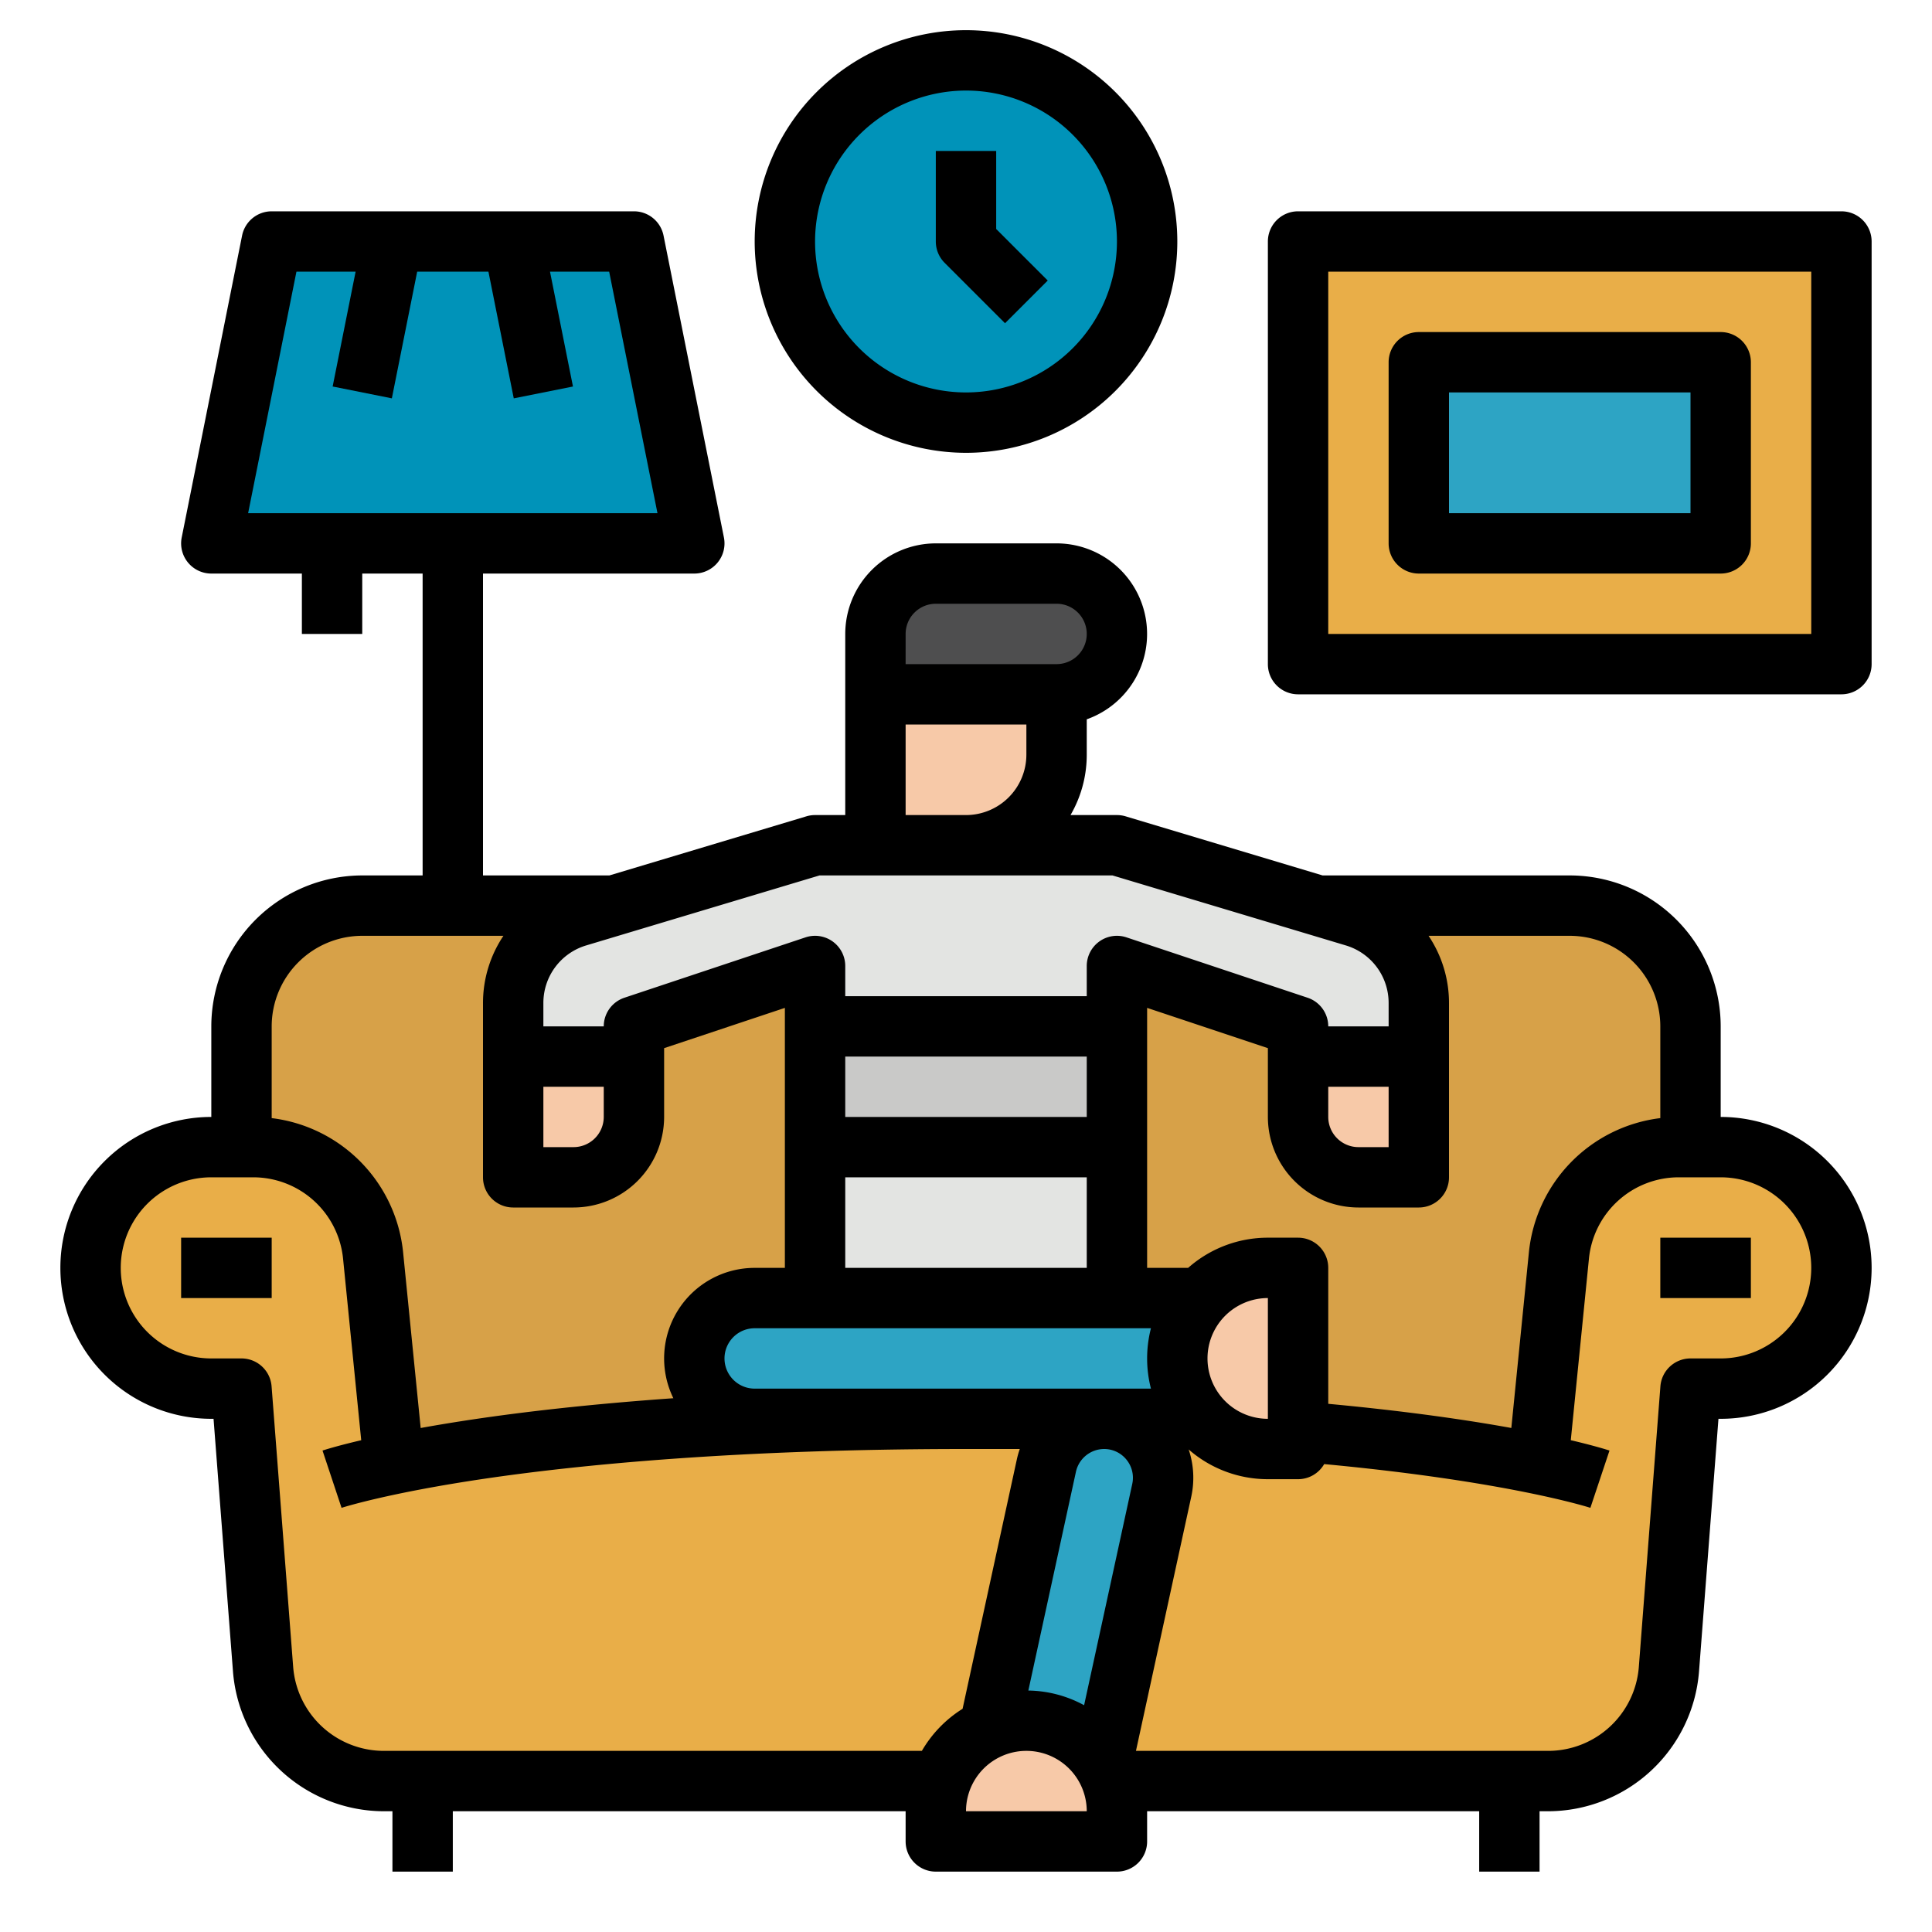 <svg height="512" viewBox="0 0 512 512" width="512" xmlns="http://www.w3.org/2000/svg"><g id="Filledoutline"><path d="m184 144h-128l16-80h96z" fill="#0093b9"/><path d="m448 304v-32a32 32 0 0 0 -32-32h-320a32 32 0 0 0 -32 32v32l16 96h352z" fill="#d7a148"/><path d="m407.6 388 5.518-55.184a32 32 0 0 1 31.842-28.816h11.04a32 32 0 0 1 32 32 32 32 0 0 1 -32 32h-8l-5.727 74.454a32 32 0 0 1 -31.906 29.546h-308.734a32 32 0 0 1 -31.906-29.546l-5.727-74.454h-8a32 32 0 0 1 -32-32 32 32 0 0 1 32-32h11.04a32 32 0 0 1 31.842 28.816l5.518 55.184s71.6-12 151.6-12 151.6 12 151.6 12z" fill="#e9ae48"/><path d="m344 64h144v112h-144z" fill="#e9ae48"/><path d="m376 96h80v48h-80z" fill="#2da4c4"/><circle cx="256" cy="64" fill="#0093b9" r="48"/><path d="m261.96 458.924 15.362-70.613a15.634 15.634 0 0 1 15.278-12.311 15.633 15.633 0 0 1 15.276 18.958l-15.686 72.092z" fill="#2da4c4"/><path d="m272 456a24 24 0 0 1 24 24v8a0 0 0 0 1 0 0h-48a0 0 0 0 1 0 0v-8a24 24 0 0 1 24-24z" fill="#f7c9a8"/><path d="m318.12 376h-118.12a16 16 0 1 1 0-32h118.12z" fill="#2da4c4"/><path d="m336 336h8a0 0 0 0 1 0 0v48a0 0 0 0 1 0 0h-8a24 24 0 0 1 -24-24 24 24 0 0 1 24-24z" fill="#f7c9a8"/><path d="m216 344v-88l-48 16v24a16 16 0 0 1 -16 16h-16v-46.143a24 24 0 0 1 17.1-22.988l62.9-18.869h80l62.9 18.869a24 24 0 0 1 17.1 22.988v46.143h-16a16 16 0 0 1 -16-16v-24l-48-16v88z" fill="#e3e4e2"/><g fill="#f7c9a8"><path d="m232 176v48h24a24 24 0 0 0 24-24v-24z"/><path d="m152 312h-16v-32h32v16a16 16 0 0 1 -16 16z"/><path d="m360 312h16v-32h-32v16a16 16 0 0 0 16 16z"/></g><path d="m232 184v-16a16 16 0 0 1 16-16h32a16 16 0 0 1 16 16 16 16 0 0 1 -16 16z" fill="#4e4e4f"/><path d="m216 272h80v32h-80z" fill="#c9c9c8"/><path d="m488 56h-144a8 8 0 0 0 -8 8v112a8 8 0 0 0 8 8h144a8 8 0 0 0 8-8v-112a8 8 0 0 0 -8-8zm-8 112h-128v-96h128z"/><path d="m376 152h80a8 8 0 0 0 8-8v-48a8 8 0 0 0 -8-8h-80a8 8 0 0 0 -8 8v48a8 8 0 0 0 8 8zm8-48h64v32h-64z"/><path d="m256 120a56 56 0 1 0 -56-56 56.063 56.063 0 0 0 56 56zm0-96a40 40 0 1 1 -40 40 40.045 40.045 0 0 1 40-40z"/><path d="m266.343 85.657 11.314-11.314-13.657-13.656v-20.687h-16v24a8 8 0 0 0 2.343 5.657z"/><path d="m48 328h24v16h-24z"/><path d="m440 328h24v16h-24z"/><path d="m456 296v-24a40.045 40.045 0 0 0 -40-40h-65.494l-52.206-15.663a7.991 7.991 0 0 0 -2.3-.337h-12.3a31.8 31.8 0 0 0 4.3-16v-9.376a24 24 0 0 0 -8-46.624h-32a24.028 24.028 0 0 0 -24 24v48h-8a7.991 7.991 0 0 0 -2.3.337l-52.208 15.663h-33.492v-80h56a8 8 0 0 0 7.845-9.569l-16-80a8 8 0 0 0 -7.845-6.431h-96a8 8 0 0 0 -7.845 6.431l-16 80a8 8 0 0 0 7.845 9.569h24v16h16v-16h16v80h-16a40.045 40.045 0 0 0 -40 40v24a40 40 0 0 0 0 80h.592l5.158 67.067a40.187 40.187 0 0 0 39.883 36.933h2.367v16h16v-16h120v8a8 8 0 0 0 8 8h48a8 8 0 0 0 8-8v-8h88v16h16v-16h2.367a40.187 40.187 0 0 0 39.883-36.933l5.158-67.067h.592a40 40 0 0 0 0-80zm-377.441-224h15.682l-6.086 30.431 15.69 3.138 6.714-33.569h18.882l6.714 33.569 15.69-3.138-6.086-30.431h15.682l12.8 64h-108.483zm361.441 200v24.312a39.855 39.855 0 0 0 -34.842 35.708l-4.641 46.408c-11.765-2.129-27.777-4.471-48.517-6.4v-36.028a8 8 0 0 0 -8-8h-8a31.86 31.86 0 0 0 -21.132 8h-10.868v-68.9l32 10.666v18.234a24.027 24.027 0 0 0 24 24h16a8 8 0 0 0 8-8v-46.144a31.95 31.95 0 0 0 -5.415-17.856h37.415a24.028 24.028 0 0 1 24 24zm-104 72v32a16 16 0 0 1 0-32zm-37.457 42.844a7.6 7.6 0 0 1 1.516 6.413l-12.759 58.643a31.8 31.8 0 0 0 -14.778-3.888l12.618-58a7.678 7.678 0 0 1 7.46-6.012 7.6 7.6 0 0 1 5.943 2.844zm6.47-18.844h-105.013a8 8 0 1 1 0-16h105.013a32.1 32.1 0 0 0 0 16zm-81.013-88h64v16h-64zm0 32h64v24h-64zm128-24h16v16h-8a8.009 8.009 0 0 1 -8-8zm-112-120a8.009 8.009 0 0 1 8-8h32a8 8 0 0 1 0 16h-40zm0 24h32v8a16.019 16.019 0 0 1 -16 16h-16zm-22.826 40h77.652l61.774 18.532a15.9 15.9 0 0 1 11.4 15.324v6.144h-16a8 8 0 0 0 -5.47-7.59l-48-16a8 8 0 0 0 -10.53 7.59v8h-64v-8a8 8 0 0 0 -10.53-7.59l-48 16a8 8 0 0 0 -5.47 7.59h-16v-6.144a15.9 15.9 0 0 1 11.4-15.324zm-73.174 56h16v8a8.009 8.009 0 0 1 -8 8h-8zm-48-40h37.415a31.95 31.95 0 0 0 -5.415 17.856v46.144a8 8 0 0 0 8 8h16a24.027 24.027 0 0 0 24-24v-18.234l32-10.666v68.9h-8a23.989 23.989 0 0 0 -21.552 34.546c-22.394 1.576-39.863 3.65-52.62 5.54-5.345.792-10.114 1.585-14.344 2.351l-4.642-46.417a39.854 39.854 0 0 0 -34.842-35.708v-24.312a24.028 24.028 0 0 1 24-24zm148.305 216h-142.672a24.11 24.11 0 0 1 -23.933-22.159l-5.727-74.454a8 8 0 0 0 -7.973-7.387h-8a24 24 0 0 1 0-48h11.041a23.924 23.924 0 0 1 23.88 21.611l4.806 48.059c-6.7 1.571-10 2.654-10.257 2.74l5.046 15.184c.118-.039 12.144-3.943 38.446-7.8 24.275-3.554 66.021-7.794 127.038-7.794h14.254a23.408 23.408 0 0 0 -.75 2.61l-14.41 66.238a32.237 32.237 0 0 0 -10.789 11.152zm11.695 16a16 16 0 0 1 32 0zm200-120h-8a8 8 0 0 0 -7.977 7.387l-5.723 74.454a24.11 24.11 0 0 1 -23.933 22.159h-109.326l14.652-67.342a23.543 23.543 0 0 0 -.683-12.535 31.852 31.852 0 0 0 20.99 7.877h8a7.99 7.99 0 0 0 6.922-4c48.795 4.572 70.338 11.522 70.546 11.591l5.064-15.178c-.358-.119-3.661-1.2-10.258-2.747l4.805-48.053a23.924 23.924 0 0 1 23.88-21.613h11.041a24 24 0 0 1 0 48z"/></g></svg>